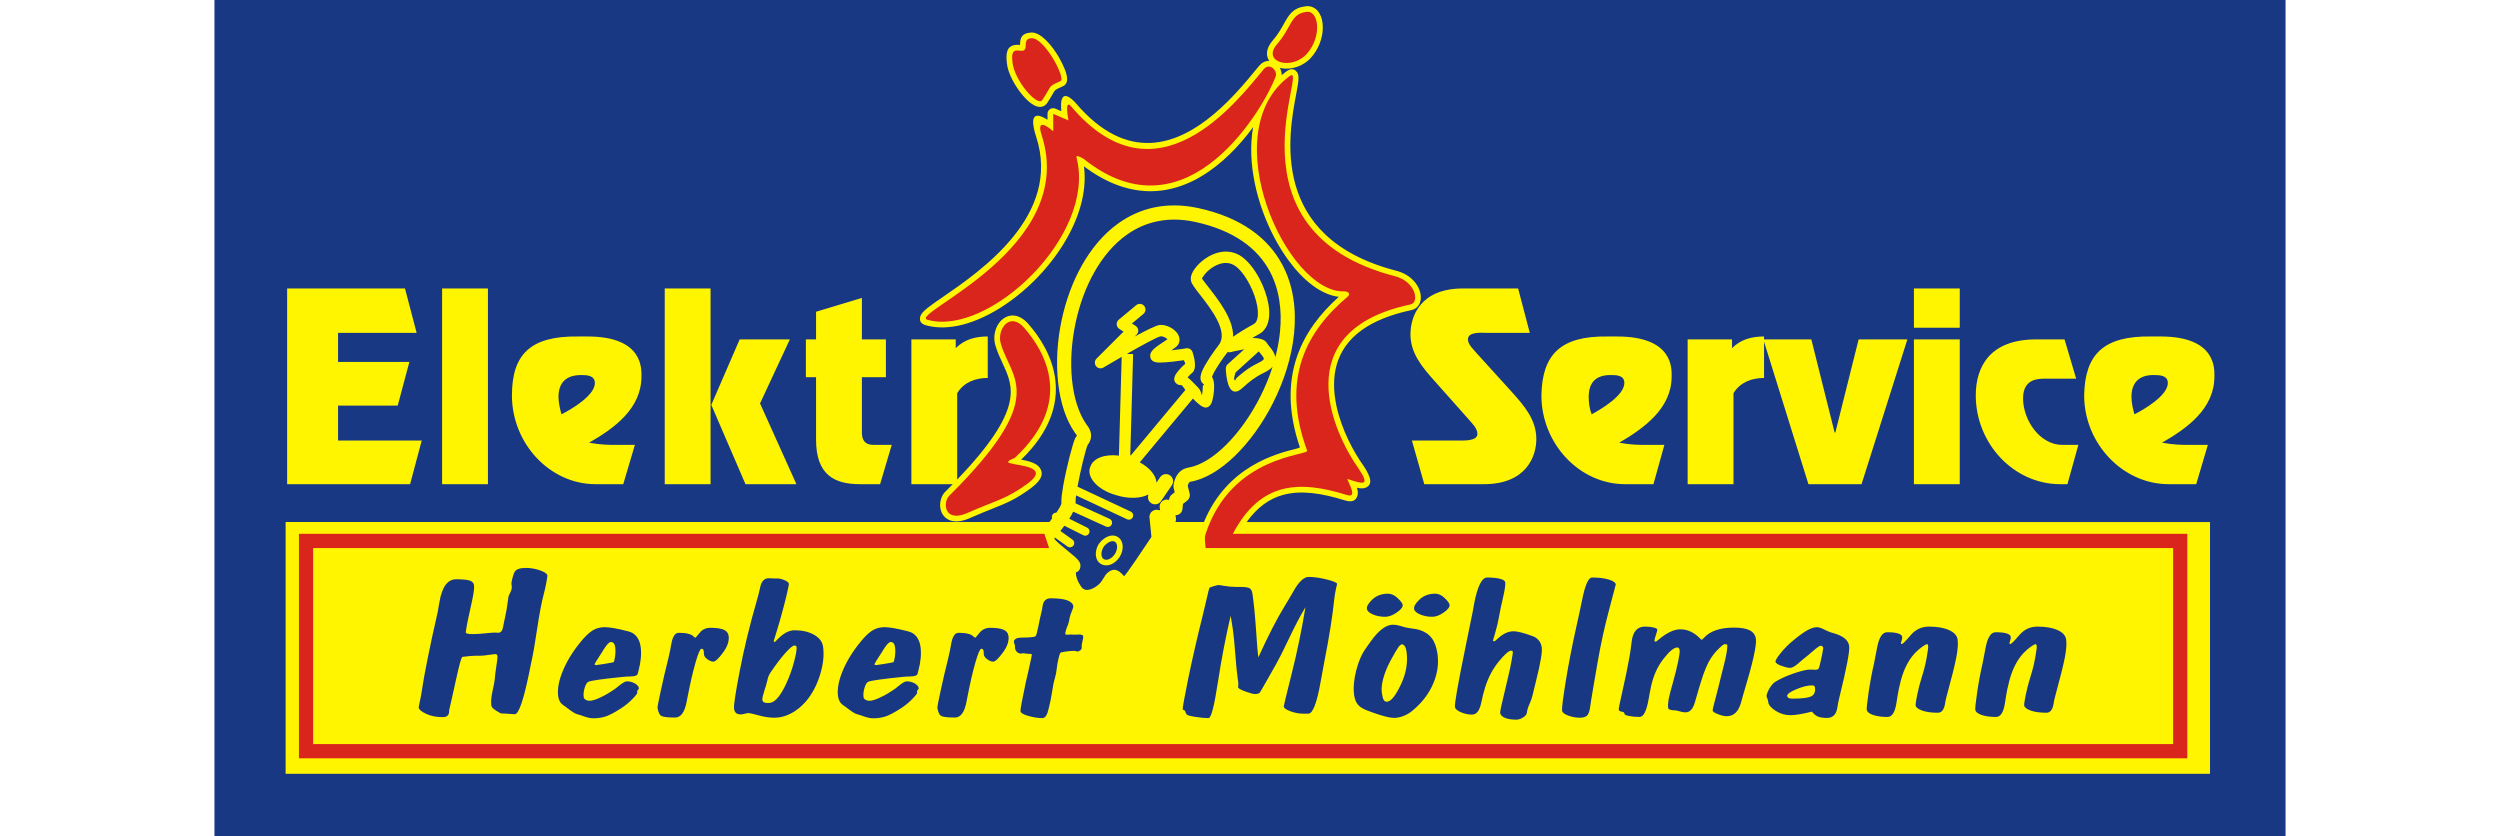 <?xml version="1.0" encoding="UTF-8"?>
<!DOCTYPE svg PUBLIC "-//W3C//DTD SVG 1.1//EN" "http://www.w3.org/Graphics/SVG/1.1/DTD/svg11.dtd">
<!-- Creator: CorelDRAW -->
<svg xmlns="http://www.w3.org/2000/svg" xml:space="preserve" width="290px" height="97px" style="shape-rendering:geometricPrecision; text-rendering:geometricPrecision; image-rendering:optimizeQuality; fill-rule:evenodd; clip-rule:evenodd"
viewBox="0 0 291.069 117.52"
 xmlns:xlink="http://www.w3.org/1999/xlink">
 <defs>
  <style type="text/css">
   <![CDATA[
    .fil0 {fill:#183884}
    .fil2 {fill:#DA251D}
    .fil1 {fill:#FFF500}
   ]]>
  </style>
 </defs>
 <g id="Ebene_x0020_1">
  <polygon class="fil0" points="0,0 291.069,0 291.069,117.52 0,117.52 "/>
  <path class="fil1" d="M10.007 73.363l107.341 0 0.021 -0.028 0.36 -0.481c-0.055,-0.15 -0.052,-0.32 0.025,-0.474 0.108,-0.217 0.332,-0.339 0.559,-0.331 0.42,-0.603 0.736,-1.133 0.718,-1.373l-0.001 -0.043 -0.001 -0.011 -0.001 -0.046c-0.009,-0.271 0.012,-0.618 0.06,-1.017 0.048,-0.398 0.119,-0.858 0.206,-1.348 0.449,-2.519 1.376,-6.112 1.706,-6.69 0.038,-0.068 0.085,-0.128 0.135,-0.184 0.051,-0.062 0.073,-0.096 0.072,-0.104l0 -0.013c-0.012,-0.058 -0.086,-0.164 -0.207,-0.309l-0.046 -0.06 -0.001 0.001c-2.555,-3.595 -3.171,-9.901 -1.875,-15.935 0.573,-2.668 1.52,-5.3 2.839,-7.636 1.335,-2.366 3.051,-4.425 5.144,-5.913 2.99,-2.125 6.719,-3.087 11.169,-2.132l0.004 0.001 0 -0.001c6.11,1.322 9.836,4.239 11.817,7.914 1.57,2.912 2.021,6.278 1.682,9.69 -0.333,3.353 -1.431,6.755 -2.971,9.804 -2.926,5.789 -7.515,10.369 -11.596,11.056l-0.013 0.002c-0.228,0.063 -0.325,0.393 -0.363,0.593l0.26 1.041c0.1,0.401 -0.056,0.806 -0.367,1.041l-0.57 0.443 -0.063 0.689c-0.046,0.518 -0.482,0.908 -0.992,0.907l0.064 0.365c0.035,0.204 0.006,0.405 -0.073,0.581l4.015 0c3.278,-7.901 10.242,-9.626 13.1,-10.334l0.39 -0.144c-1.696,-4.973 -1.635,-9.134 -0.449,-12.666 1.134,-3.378 3.289,-6.153 5.911,-8.503 -2.445,-0.283 -4.961,-2.252 -7.069,-5.127 -1.429,-1.948 -2.686,-4.326 -3.61,-6.87 -0.923,-2.545 -1.516,-5.265 -1.616,-7.9 -0.051,-1.35 0.027,-2.678 0.254,-3.949 -0.253,0.343 -0.516,0.686 -0.79,1.03 -2.004,2.509 -4.571,4.977 -7.598,6.485 -3.087,1.537 -6.638,2.08 -10.54,0.68 -1.569,-0.563 -3.186,-1.439 -4.844,-2.689 0.24,1.854 0.04,3.764 -0.5,5.653 -1.081,3.782 -3.533,7.493 -6.54,10.468 -3.011,2.978 -6.602,5.238 -9.955,6.115 -1.852,0.484 -3.641,0.552 -5.237,0.096l-0.068 -0.022c-0.661,-0.217 -0.871,-0.635 -0.69,-1.248 0.198,-0.669 1.376,-1.476 3.08,-2.645 5.417,-3.715 16.803,-11.525 13.19,-22.578l-0.012 -0.042c-1.151,-3.61 0.357,-3.153 1.608,-2.342l0 -0.828c0,-0.442 0.359,-0.8 0.8,-0.8 0.13,0 0.255,0.033 0.363,0.088l0.78 0.334c-0.137,-1.443 -0.01,-3.198 1.877,-1.312 0.032,0.032 0.062,0.068 0.088,0.104 7.354,8.693 14.42,5.878 19.468,1.63 2.546,-2.143 4.618,-4.667 5.977,-6.322l0.383 -0.465 0.026 -0.029c0.359,-0.431 0.776,-0.632 1.194,-0.666 0.068,-0.006 0.136,-0.007 0.203,-0.004 -0.07,-0.106 -0.13,-0.218 -0.178,-0.337 -0.28,-0.693 -0.155,-1.54 0.598,-2.443l0.012 -0.016c0.767,-0.876 1.225,-1.694 1.606,-2.373 0.751,-1.34 1.26,-2.249 2.973,-2.493l0 0.001c0.438,-0.085 0.84,-0.025 1.195,0.153 0.504,0.253 0.875,0.726 1.093,1.334 0.185,0.518 0.264,1.151 0.221,1.829 -0.079,1.236 -0.574,2.663 -1.592,3.826 -1.171,1.339 -2.862,1.767 -4.133,1.56 -0.103,-0.017 -0.204,-0.038 -0.303,-0.063 0.176,0.308 0.273,0.665 0.259,1.018 0.208,-0.177 0.425,-0.348 0.65,-0.514l0.01 -0.006 -0.001 -0c0.646,-0.461 1.13,-0.406 1.506,0.12 0.047,0.066 0.084,0.138 0.109,0.211 0.204,0.549 0.027,1.482 -0.224,2.803 -1.089,5.736 -3.839,20.217 13.996,24.863l0.011 0.003c1.45,0.356 2.433,1.181 2.975,2.052 0.278,0.446 0.445,0.916 0.504,1.351 0.067,0.496 -0.006,0.964 -0.21,1.337 -0.219,0.4 -0.572,0.684 -1.052,0.795l-0.05 0.011c-3.022,0.64 -5.283,1.605 -6.934,2.785 -1.947,1.39 -3.046,3.088 -3.558,4.898 -0.52,1.841 -0.446,3.819 -0.044,5.728 0.718,3.413 2.475,6.593 3.798,8.446l0.014 0.02 0.002 -0.001c1.2,1.799 1.21,2.682 0.308,3.08 -0.315,0.138 -0.725,0.12 -1.23,0.009 0.116,0.382 0.174,0.769 0.077,1.098l-0.017 0.055c-0.206,0.623 -0.701,0.933 -1.665,0.65l-0.013 -0.004 0 0c-3.289,-1.031 -6.266,-1.503 -8.839,-0.773 -1.862,0.528 -3.549,1.708 -5.04,3.794l135.385 0 0 35.378 -270.451 0 0 -35.378zm173.211 -32.822l-7.771 0c-6.032,0 -7.362,3.988 -7.362,6.442 0,2.659 1.636,4.601 3.374,6.544l4.908 5.521c0.409,0.511 1.125,1.125 1.125,1.943 0,1.022 -1.943,0.92 -2.659,0.92l-6.544 0 1.738 6.135 8.385 0c5.93,0 7.362,-3.885 7.362,-6.339 0,-2.761 -1.738,-4.704 -3.374,-6.544l-5.01 -5.521c-0.511,-0.614 -1.227,-1.227 -1.227,-1.943 0,-1.125 1.943,-0.92 2.658,-0.92l6.033 0 -1.636 -6.237zm20.552 21.984l-2.557 0c-1.022,0 -2.147,0 -3.783,-0.307 3.477,-2.045 7.362,-4.806 7.362,-9.305 0,-1.022 0.306,-5.623 -7.669,-5.623l-1.329 0c-6.646,-0.102 -9.202,2.556 -9.305,8.282 0,6.748 5.317,12.474 11.759,12.474l3.988 0 1.534 -5.521zm-5.624 -8.692c0,1.738 -3.272,3.681 -4.601,4.397 -0.307,-0.818 -0.409,-1.636 -0.409,-2.454 0,-2.045 1.023,-3.067 3.068,-3.067 0.818,0 1.943,0 1.943,1.125zm8.896 -6.135l0 20.348 6.442 0 0 -12.781c0.92,-1.534 2.556,-2.147 4.295,-2.147l0 -5.091 6.237 20.019 7.464 0 6.442 -20.348 -6.851 0 -3.272 13.088 -0.103 0 -3.272 -13.088 -6.646 0 0 -0.409c-1.738,0 -3.272,0.409 -4.499,1.636l0 -1.227 -6.237 0zm38.241 0l-6.442 0 0 20.348 6.442 0 0 -20.348zm0 -7.157l-6.442 0 0 5.521 6.442 0 0 -5.521zm14.724 7.157l-3.988 0c-6.544,0 -8.486,3.885 -8.486,7.873 0,6.748 5.317,12.474 11.861,12.474l1.023 0 1.534 -5.521 -2.25 0c-3.17,0 -5.521,-3.477 -5.521,-6.544 0,-2.761 2.147,-2.761 3.067,-2.761l4.397 0 -1.636 -5.521zm20.143 14.826l-2.557 0c-1.125,0 -2.147,0 -3.885,-0.307 3.579,-2.045 7.362,-4.806 7.362,-9.305 0,-1.022 0.306,-5.623 -7.567,-5.623l-1.329 0c-6.748,-0.102 -9.305,2.556 -9.407,8.282 0,6.748 5.419,12.474 11.861,12.474l3.885 0 1.636 -5.521zm-5.624 -8.692c0,1.738 -3.272,3.681 -4.704,4.397 -0.204,-0.818 -0.409,-1.636 -0.409,-2.454 0,-2.045 1.125,-3.067 3.068,-3.067 0.818,0 2.045,0 2.045,1.125zm-151.432 11.759c0.409,-1.228 2.063,-1.799 4.017,-1.56l0.388 -13.877c-1.235,0.713 -2.254,1.316 -2.508,1.467 -0.312,0.224 -0.751,0.194 -1.031,-0.086 -0.312,-0.312 -0.312,-0.819 0,-1.131l3.799 -3.799 -0.597 -0.383 0.001 -0.001c-0.067,-0.043 -0.129,-0.098 -0.182,-0.162 -0.281,-0.338 -0.235,-0.841 0.104,-1.122l2.454 -2.045c0.338,-0.281 0.841,-0.235 1.122,0.103 0.281,0.338 0.235,0.841 -0.103,1.122l-1.618 1.348 0.518 0.332c0.371,0.238 0.479,0.732 0.24,1.103 -0.031,0.05 -0.067,0.094 -0.106,0.134l0 0 -0.007 0.007 -0.261 0.261c1.579,-0.857 3.025,-1.58 3.51,-1.628 0.656,-0.065 1.43,0.223 1.966,0.639 0.252,0.195 0.465,0.424 0.608,0.666 0.192,0.324 0.272,0.678 0.194,1.037 -0.07,0.32 -0.255,0.609 -0.582,0.836 -0.162,0.125 -0.347,0.256 -0.542,0.387 1.08,-0.117 2.083,-0.285 2.088,-0.286 0.405,-0.068 0.791,0.184 0.9,0.571 0.097,0.278 0.752,2.27 -0.086,2.899l-0.038 0.028 0 0.001c-0.1,0.066 -0.35,0.32 -0.573,0.584 0.47,0.383 0.99,0.929 1.493,1.457 0.356,0.374 0.422,0.828 0.514,1.074l0.027 -0.152 0.006 -0.026c0.055,-0.334 0.091,-0.722 0.091,-1.069l0.003 0c0,-0.229 0.25,-0.253 0.145,-0.316 -0.037,-0.022 -0.07,-0.046 -0.102,-0.072l-0.001 0.001c-0.295,-0.245 -0.404,-0.582 -0.366,-0.988 0.02,-0.218 0.09,-0.464 0.195,-0.724 0.434,-1.074 1.631,-2.78 2.394,-3.773 1.379,-1.859 -1.183,-5.137 -2.698,-7.075 -0.648,-0.83 -1.14,-1.459 -1.229,-1.905l-0.007 -0.042c-0.073,-0.37 0.029,-0.808 0.274,-1.25 0.256,-0.461 0.696,-0.989 1.252,-1.456 0.549,-0.461 1.223,-0.875 1.96,-1.121 1.041,-0.347 2.199,-0.365 3.316,0.255l0.043 0.026c1.046,0.618 2.062,1.892 2.82,3.35 0.583,1.122 1.03,2.374 1.228,3.528 0.214,1.241 0.141,2.399 -0.342,3.237 -0.24,0.418 -0.573,0.752 -1.008,0.978l-0.032 0.017c-0.316,0.172 -0.612,0.341 -0.888,0.503 0.929,0.01 1.763,0.189 2.067,0.735l0.018 0.033 0 -0c0.051,0.101 0.182,0.262 0.319,0.43l0.002 -0.001c0.222,0.272 0.459,0.563 0.633,0.925 0.093,0.195 0.164,0.392 0.202,0.589 0.31,-1.182 0.533,-2.377 0.651,-3.562 0.301,-3.037 -0.087,-6.011 -1.456,-8.549 -1.715,-3.182 -5.012,-5.723 -10.48,-6.906l0 -0.001c-3.844,-0.824 -7.045,-0.007 -9.595,1.805 -1.847,1.312 -3.371,3.147 -4.566,5.264 -1.212,2.146 -2.087,4.586 -2.621,7.073 -1.186,5.525 -0.688,11.21 1.541,14.356 0.345,0.426 0.562,0.852 0.616,1.319l0.005 0.048c0.047,0.519 -0.101,1.008 -0.482,1.501 -0.271,0.582 -1.006,3.573 -1.419,5.845l7.476 3.501c0.299,0.14 0.428,0.496 0.288,0.795 -0.139,0.299 -0.496,0.428 -0.795,0.288l-7.168 -3.357 -0.02 0.166c-0.037,0.316 -0.056,0.563 -0.051,0.71l0.002 0.025c0.006,0.073 0.005,0.146 0,0.222l4.771 2.169c0.302,0.136 0.436,0.491 0.3,0.793 -0.136,0.302 -0.491,0.436 -0.793,0.3l-4.615 -2.098c-0.151,0.322 -0.344,0.654 -0.558,0.986l2.517 1.258c0.295,0.147 0.415,0.507 0.267,0.802 -0.147,0.295 -0.507,0.415 -0.802,0.267l-2.672 -1.336c-0.16,0.218 -0.321,0.433 -0.477,0.639l-0.077 0.101 1.693 1.209c0.269,0.191 0.332,0.565 0.141,0.834 -0.192,0.269 -0.565,0.332 -0.835,0.141l-1.786 -1.276c-0.028,0.038 -0.044,0.067 -0.042,0.086l-0.002 0c0.002,0.029 0.004,0.059 0.004,0.089 0,0.199 1.297,1.254 2.219,2.003 0.802,0.652 1.426,1.159 1.426,1.744 0,0.524 -0.202,0.859 -0.631,0.983 -0.003,0.034 -0.006,0.071 -0.006,0.112 0,0.454 0.189,1.098 0.707,1.855 0.092,0.134 0.189,0.239 0.289,0.316 0.226,0.176 0.5,0.213 0.774,0.169 0.367,-0.058 0.749,-0.246 1.076,-0.47 0.282,-0.193 0.509,-0.404 0.644,-0.578 0.15,-0.193 0.265,-0.385 0.367,-0.554 0.198,-0.33 0.366,-0.61 0.632,-0.828 0.706,-0.578 1.375,-0.571 2.272,0.507 0.162,0.044 3.066,-4.324 3.853,-5.513l-0.266 -2.663c-0.016,-0.105 -0.017,-0.214 0.002,-0.324 0.095,-0.543 0.613,-0.907 1.156,-0.813l0.334 0.059 -0.059 -0.334 0.002 -0c-0.018,-0.108 -0.021,-0.222 -0.002,-0.336 0.09,-0.543 0.606,-0.911 1.149,-0.82l0.167 0.028c0.01,-0.285 0.141,-0.564 0.384,-0.752l0.407 -0.316 -0.149 -0.595 0.002 -0c-0.027,-0.108 -0.037,-0.223 -0.025,-0.34 0,-0.006 0.146,-2.114 1.966,-2.503 0.03,-0.008 0.059,-0.015 0.089,-0.02 3.462,-0.583 7.483,-4.722 10.143,-9.985 0.679,-1.343 1.265,-2.757 1.727,-4.2 -0.262,0.294 -0.662,0.582 -1.239,0.858l-0.006 0.003 -0.008 0.004 -0.015 0.007c-1.334,0.642 -2.186,1.409 -2.727,1.896 -0.491,0.44 -0.809,0.728 -1.269,0.728 -1.248,0 -1.308,-3.199 -1.309,-3.208 -0.015,-0.251 0.09,-0.481 0.262,-0.637l2.327 -2.109c-0.945,0.171 -1.907,0.406 -1.912,0.407 -0.14,0.034 -0.288,0.029 -0.425,-0.015 -0.707,0.925 -1.771,2.437 -2.134,3.336 -0.024,0.058 -0.042,0.111 -0.057,0.155 0.211,0.337 0.298,0.822 0.299,1.349l0.003 0c0,0.422 -0.046,0.906 -0.117,1.33l-0.006 0.034c-0.071,0.416 -0.174,0.795 -0.294,1.039l-0.009 0.019 -0.003 0.007 -0.039 0.07c-0.184,0.303 -0.441,0.472 -0.78,0.472l0 -0.016c-0.492,-0.042 -1.096,-0.593 -1.74,-1.256l-7.464 8.957c1.402,0.771 2.298,1.856 2.342,2.854l0.516 -0.758c0.311,-0.455 0.932,-0.573 1.387,-0.262 0.455,0.311 0.572,0.932 0.261,1.387l-1.534 2.25c-0.311,0.455 -0.932,0.573 -1.387,0.262 -0.401,-0.274 -0.54,-0.789 -0.355,-1.219 -1.094,0.582 -2.823,0.658 -4.604,0.088 -2.557,-0.716 -4.192,-2.556 -3.579,-3.988zm5.126 -15.851l0.886 0.024 -0.397 14.194 0.071 0.049 7.671 -9.205c-0.278,-0.378 -0.464,-0.668 -0.567,-0.687 -0.036,0.005 -0.073,0.007 -0.11,0.007 -0.207,0 -0.387,-0.062 -0.54,-0.178l0.001 -0.001c-0.362,-0.27 -0.428,-0.628 -0.276,-1.039l0.019 -0.055c0.055,-0.135 0.143,-0.284 0.25,-0.433 0.319,-0.449 0.934,-1.076 1.197,-1.269 0.026,-0.044 -0.068,-0.279 -0.181,-0.525 -0.836,0.124 -2.392,0.33 -3.435,0.33 -0.927,0 -1.302,-0.369 -1.304,-0.981l-0.003 0c0,-0.678 0.897,-1.272 1.749,-1.835 0.25,-0.165 0.496,-0.327 0.683,-0.462 -0.032,-0.031 -0.069,-0.064 -0.11,-0.095 -0.255,-0.197 -0.588,-0.338 -0.835,-0.314 -0.436,0.044 -2.737,1.313 -4.768,2.476zm11.504 -9.347c1.383,1.769 3.504,4.483 3.437,6.932 0.659,-0.461 1.623,-1.086 2.861,-1.758l0.017 -0.011c0.156,-0.081 0.277,-0.202 0.364,-0.353 0.281,-0.487 0.304,-1.275 0.149,-2.175 -0.171,-0.987 -0.56,-2.073 -1.073,-3.059 -0.635,-1.222 -1.437,-2.26 -2.21,-2.716l-0.009 -0.005c-0.67,-0.372 -1.387,-0.354 -2.041,-0.137 -0.531,0.177 -1.026,0.483 -1.435,0.827 -0.402,0.338 -0.712,0.704 -0.883,1.013 -0.052,0.094 -0.112,0.078 -0.12,0.097 0.012,0.035 0.021,0.07 0.028,0.108 0.017,0.085 0.405,0.582 0.916,1.236zm7.3 9.308c-0.088,-0.108 -0.173,-0.212 -0.253,-0.319l-0.033 0.031 -3.232 2.929c-0.165,0.49 -0.321,1.099 -0.063,1.099 0.15,0 -0.012,-0.125 0.2,-0.315 0.606,-0.545 1.56,-1.403 3.124,-2.153l0.001 -0 0 0 0.012 -0.007c0.652,-0.312 0.75,-0.511 0.678,-0.661 -0.081,-0.17 -0.263,-0.392 -0.433,-0.6l0.002 -0.001 -0.002 -0.002zm-32.256 -45.132c1.313,-0.073 2.873,1.701 3.897,3.462 0.351,0.605 0.65,1.216 0.854,1.743 0.235,0.606 0.353,1.143 0.308,1.508 -0.051,0.421 -0.26,0.719 -0.643,0.863l0 -0c-1.035,0.461 -1.044,0.473 -1.339,0.993 -0.18,0.316 -0.431,0.758 -0.833,1.362l-0.013 0.013c-0.157,0.224 -0.36,0.373 -0.601,0.451 -0.474,0.154 -1.016,-0.006 -1.563,-0.39 -0.397,-0.28 -0.833,-0.699 -1.255,-1.197 -1.069,-1.262 -2.103,-3.116 -2.224,-4.571l0.002 0c-0.239,-1.897 0.381,-2.389 1.205,-2.497l0.004 0c0.241,-0.031 0.448,-0.01 0.648,0.011l-0.001 -0.006 0 -0.003c0.028,-0.791 0.057,-1.628 1.538,-1.742l0.016 0zm-86.068 94.868c-0.004,-0.027 0.015,-0.131 0.055,-0.316 0.197,-0.866 0.374,-1.823 0.523,-2.883 0.034,-0.325 0.253,-1.502 0.65,-3.537 0.404,-2.03 0.883,-4.241 1.435,-6.641 0.071,-0.343 0.154,-0.835 0.262,-1.48 0.359,-2.116 1.141,-3.171 2.338,-3.171 0.892,0 1.525,0.059 1.895,0.18 0.369,0.117 0.573,0.334 0.618,0.654 0.056,0.393 -0.045,1.182 -0.31,2.364 -0.033,0.185 -0.067,0.325 -0.093,0.424 -0.38,1.637 -0.631,2.919 -0.76,3.844 0.013,0.09 0.094,0.149 0.246,0.185 0.158,0.036 0.414,0.054 0.78,0.054 0.466,0 1.039,-0.036 1.721,-0.108 0.675,-0.068 1.123,-0.104 1.329,-0.104 0.066,0 0.154,0.005 0.261,0.014 0.114,0.009 0.182,0.013 0.208,0.013 0.392,0 0.63,-0.293 0.715,-0.87 0.083,-0.451 0.159,-0.848 0.244,-1.191 0.171,-0.722 0.312,-1.552 0.426,-2.486 0.033,-0.239 0.056,-0.402 0.064,-0.487 0.023,-0.117 0.119,-0.334 0.28,-0.654 0.16,-0.325 0.227,-0.604 0.194,-0.839l-0.046 -0.32c-0.017,-0.122 0.025,-0.388 0.133,-0.798 0.102,-0.406 0.2,-0.699 0.295,-0.875 0.111,-0.203 0.303,-0.352 0.568,-0.451 0.266,-0.095 0.605,-0.144 1.017,-0.144 0.679,0 1.347,0.113 1.998,0.343 0.658,0.23 1.005,0.469 1.039,0.713 0.011,0.081 -0.036,0.402 -0.136,0.965 -0.1,0.564 -0.237,1.151 -0.396,1.76 -0.271,1.002 -0.569,2.562 -0.888,4.678 -0.313,2.111 -0.588,3.691 -0.82,4.728 -0.082,0.406 -0.195,0.97 -0.346,1.692 -0.787,3.79 -1.45,5.684 -1.996,5.684 -0.12,0 -0.375,-0.018 -0.773,-0.054 -0.391,-0.031 -0.739,-0.05 -1.038,-0.05 -0.14,0 -0.418,-0.135 -0.83,-0.411 -0.404,-0.27 -0.622,-0.496 -0.647,-0.672 -0.074,-0.523 -0.024,-1.2 0.158,-2.035 0.18,-0.839 0.286,-1.358 0.305,-1.561 0.04,-0.564 0.117,-1.236 0.246,-2.017 0.122,-0.78 0.17,-1.245 0.149,-1.394 -0.025,-0.081 -0.06,-0.14 -0.099,-0.185 -0.046,-0.045 -0.096,-0.068 -0.149,-0.068 -0.166,0 -0.507,0.036 -1.009,0.113 -0.501,0.077 -0.882,0.113 -1.142,0.113l-0.685 0c-0.373,0 -0.951,0.05 -1.729,0.145 -0.079,0.009 -0.118,0.013 -0.118,0.013 -0.143,0.072 -0.42,1.029 -0.818,2.869l-0.062 0.262c-0.214,0.979 -0.43,1.945 -0.641,2.896 -0.218,0.952 -0.329,1.439 -0.338,1.466 0.005,0.036 0.006,0.086 0,0.144 -0.001,0.555 -0.301,0.835 -0.899,0.835 -0.905,0 -1.692,-0.153 -2.342,-0.465 -0.655,-0.306 -1.003,-0.6 -1.043,-0.884zm27.01 -9.208c-0.12,0 -0.255,0.081 -0.418,0.244 -0.156,0.162 -0.358,0.433 -0.603,0.812l-0.156 0.266c-0.749,1.142 -1.122,1.751 -1.112,1.822 0.003,0.023 0.033,0.05 0.083,0.072 0.043,0.023 0.091,0.031 0.131,0.031 0.06,0 0.451,-0.059 1.153,-0.171 0.703,-0.113 1.13,-0.194 1.283,-0.239 0.077,-0.018 0.148,-0.271 0.225,-0.763 0.07,-0.496 0.078,-0.952 0.018,-1.376 -0.033,-0.23 -0.097,-0.402 -0.2,-0.519 -0.104,-0.122 -0.239,-0.18 -0.405,-0.18zm-7.401 7.638c-0.148,-1.042 0.094,-2.292 0.72,-3.749 0.625,-1.457 1.557,-2.91 2.81,-4.354 0.552,-0.613 1.05,-1.042 1.496,-1.272 0.452,-0.235 0.968,-0.352 1.553,-0.352 0.293,0 0.719,0.05 1.278,0.144 0.553,0.099 1.206,0.244 1.958,0.438 0.501,0.113 0.895,0.356 1.194,0.727 0.299,0.37 0.493,0.848 0.575,1.43 0.141,0.993 0.041,2.12 -0.299,3.384 -0.051,0.203 -0.09,0.352 -0.117,0.447 -0.055,0.221 -0.371,0.338 -0.941,0.356 -0.464,0.009 -0.86,0.031 -1.181,0.068 -1.463,0.149 -2.575,0.28 -3.345,0.388 -0.769,0.112 -1.249,0.203 -1.437,0.284 -0.22,0.09 -0.399,0.379 -0.549,0.871 -0.143,0.492 -0.187,0.934 -0.132,1.322 0.019,0.131 0.108,0.244 0.262,0.343 0.16,0.095 0.346,0.145 0.566,0.145 0.353,0 0.869,-0.158 1.542,-0.478 0.681,-0.316 1.38,-0.736 2.118,-1.254 0.138,-0.104 0.311,-0.248 0.519,-0.42 0.49,-0.388 0.842,-0.582 1.049,-0.582 0.406,0 0.778,0.095 1.125,0.289 0.347,0.194 0.539,0.424 0.576,0.686 0.009,0.063 -0.034,0.135 -0.128,0.221 -0.088,0.081 -0.13,0.162 -0.119,0.244l0.022 0.158c0.015,0.104 -0.221,0.411 -0.709,0.912 -0.488,0.501 -1.025,0.938 -1.611,1.308 -0.878,0.564 -1.578,0.934 -2.098,1.11 -0.527,0.176 -1.1,0.266 -1.739,0.266 -0.392,0 -0.809,-0.081 -1.265,-0.244 -0.449,-0.162 -0.79,-0.271 -1.017,-0.325 -0.268,-0.063 -0.764,-0.37 -1.475,-0.925 -0.105,-0.081 -0.186,-0.14 -0.246,-0.185 -0.045,-0.036 -0.105,-0.081 -0.192,-0.131 -0.431,-0.275 -0.684,-0.695 -0.765,-1.268zm13.953 1.57c-0.011,-0.077 0.135,-0.83 0.44,-2.251 0.303,-1.426 0.676,-3.023 1.118,-4.791 0.131,-0.532 0.261,-1.164 0.389,-1.904 0.178,-1.042 0.53,-1.561 1.05,-1.561 1.091,0 1.81,0.194 2.145,0.582 0.077,0.077 0.136,0.117 0.176,0.117 0.04,0 0.24,-0.23 0.613,-0.699 0.367,-0.464 0.872,-0.699 1.511,-0.699 0.845,0 1.463,0.09 1.867,0.266 0.404,0.176 0.631,0.465 0.689,0.871 0.101,0.713 -0.161,1.493 -0.786,2.342 -0.631,0.853 -1.083,1.277 -1.369,1.277 -0.233,0 -0.501,-0.104 -0.803,-0.316 -0.303,-0.212 -0.475,-0.442 -0.51,-0.686 0,0 -0.001,-0.054 -0.002,-0.153 -0.001,-0.104 -0.009,-0.203 -0.024,-0.311 -0.017,-0.122 -0.05,-0.212 -0.097,-0.262 -0.048,-0.054 -0.125,-0.081 -0.224,-0.081 -0.186,0 -0.456,0.631 -0.823,1.89 -0.367,1.259 -0.743,2.883 -1.127,4.863 -0.032,0.149 -0.069,0.361 -0.123,0.636 -0.277,1.516 -0.822,2.274 -1.627,2.274 -0.978,0 -1.606,-0.068 -1.898,-0.203 -0.292,-0.14 -0.488,-0.537 -0.582,-1.2zm19.248 -8.721c-0.22,0 -0.649,0.352 -1.275,1.051 -0.626,0.699 -1.327,1.624 -2.103,2.77 -0.215,0.316 -0.356,0.681 -0.43,1.096 -0.026,0.104 -0.047,0.185 -0.066,0.239 -0.07,0.307 -0.186,0.708 -0.356,1.2 -0.216,0.681 -0.309,1.105 -0.284,1.281 0.024,0.167 0.1,0.284 0.236,0.352 0.129,0.068 0.34,0.099 0.626,0.099 0.406,0 0.803,-0.203 1.191,-0.614 0.387,-0.41 0.796,-1.051 1.217,-1.926 0.521,-1.11 0.919,-2.197 1.193,-3.271 0.281,-1.069 0.395,-1.769 0.349,-2.093 -0.006,-0.045 -0.039,-0.086 -0.105,-0.127 -0.066,-0.04 -0.128,-0.059 -0.195,-0.059zm-6.511 9.501c-0.1,0 -0.262,0.032 -0.479,0.095 -0.225,0.059 -0.4,0.09 -0.546,0.09 -0.286,0 -0.508,-0.063 -0.659,-0.189 -0.158,-0.131 -0.253,-0.334 -0.294,-0.618 -0.063,-0.447 0.209,-2.233 0.811,-5.36 0.602,-3.122 1.401,-6.406 2.397,-9.853 0.158,-0.528 0.311,-1.137 0.461,-1.822 0.177,-0.862 0.575,-1.295 1.2,-1.295 0.066,0 0.173,0.004 0.328,0.013 0.148,0.009 0.255,0.014 0.321,0.014l0.526 0c0.34,0 0.69,0.081 1.067,0.253 0.376,0.167 0.574,0.338 0.599,0.514 0.008,0.059 -0.064,0.438 -0.22,1.128 -0.154,0.695 -0.353,1.498 -0.603,2.413 -0.284,1.092 -0.579,2.111 -0.871,3.059 -0.298,0.947 -0.443,1.426 -0.442,1.435 0.005,0.036 0.023,0.068 0.053,0.095 0.03,0.027 0.059,0.04 0.086,0.04 0.026,0 0.108,-0.081 0.259,-0.239 0.878,-0.943 1.722,-1.417 2.527,-1.417 1.078,0 1.993,0.212 2.745,0.636 0.745,0.42 1.169,0.975 1.267,1.665 0.169,1.195 0.026,2.531 -0.437,4.006 -0.464,1.471 -1.132,2.716 -2.012,3.74 -0.631,0.713 -1.324,1.268 -2.087,1.66 -0.762,0.393 -1.52,0.587 -2.279,0.587 -0.712,0 -1.452,-0.108 -2.215,-0.325 -0.769,-0.217 -1.27,-0.325 -1.503,-0.325zm20.04 -9.988c-0.12,0 -0.255,0.081 -0.418,0.244 -0.156,0.162 -0.358,0.433 -0.603,0.812l-0.156 0.266c-0.75,1.142 -1.122,1.751 -1.112,1.822 0.003,0.023 0.033,0.05 0.083,0.072 0.043,0.023 0.091,0.031 0.131,0.031 0.06,0 0.451,-0.059 1.153,-0.171 0.703,-0.113 1.13,-0.194 1.283,-0.239 0.077,-0.018 0.148,-0.271 0.225,-0.763 0.07,-0.496 0.078,-0.952 0.018,-1.376 -0.033,-0.23 -0.097,-0.402 -0.2,-0.519 -0.104,-0.122 -0.239,-0.18 -0.405,-0.18zm-7.401 7.638c-0.148,-1.042 0.094,-2.292 0.72,-3.749 0.625,-1.457 1.557,-2.91 2.81,-4.354 0.552,-0.613 1.05,-1.042 1.496,-1.272 0.452,-0.235 0.968,-0.352 1.553,-0.352 0.293,0 0.719,0.05 1.278,0.144 0.553,0.099 1.206,0.244 1.958,0.438 0.501,0.113 0.895,0.356 1.194,0.727 0.299,0.37 0.493,0.848 0.575,1.43 0.141,0.993 0.041,2.12 -0.299,3.384 -0.051,0.203 -0.09,0.352 -0.117,0.447 -0.055,0.221 -0.371,0.338 -0.941,0.356 -0.464,0.009 -0.86,0.031 -1.181,0.068 -1.463,0.149 -2.575,0.28 -3.345,0.388 -0.769,0.112 -1.249,0.203 -1.437,0.284 -0.22,0.09 -0.399,0.379 -0.549,0.871 -0.143,0.492 -0.187,0.934 -0.132,1.322 0.019,0.131 0.108,0.244 0.262,0.343 0.16,0.095 0.346,0.145 0.566,0.145 0.353,0 0.869,-0.158 1.542,-0.478 0.681,-0.316 1.38,-0.736 2.118,-1.254 0.138,-0.104 0.311,-0.248 0.519,-0.42 0.491,-0.388 0.842,-0.582 1.049,-0.582 0.406,0 0.778,0.095 1.125,0.289 0.347,0.194 0.539,0.424 0.576,0.686 0.009,0.063 -0.034,0.135 -0.128,0.221 -0.088,0.081 -0.13,0.162 -0.119,0.244l0.022 0.158c0.015,0.104 -0.221,0.411 -0.709,0.912 -0.488,0.501 -1.024,0.938 -1.611,1.308 -0.878,0.564 -1.578,0.934 -2.098,1.11 -0.527,0.176 -1.1,0.266 -1.739,0.266 -0.392,0 -0.809,-0.081 -1.265,-0.244 -0.449,-0.162 -0.79,-0.271 -1.017,-0.325 -0.268,-0.063 -0.764,-0.37 -1.475,-0.925 -0.105,-0.081 -0.186,-0.14 -0.246,-0.185 -0.045,-0.036 -0.105,-0.081 -0.191,-0.131 -0.431,-0.275 -0.684,-0.695 -0.765,-1.268zm13.953 1.57c-0.011,-0.077 0.135,-0.83 0.44,-2.251 0.303,-1.426 0.676,-3.023 1.118,-4.791 0.131,-0.532 0.261,-1.164 0.389,-1.904 0.178,-1.042 0.53,-1.561 1.05,-1.561 1.091,0 1.81,0.194 2.145,0.582 0.077,0.077 0.136,0.117 0.176,0.117 0.04,0 0.24,-0.23 0.613,-0.699 0.367,-0.464 0.872,-0.699 1.511,-0.699 0.845,0 1.463,0.09 1.867,0.266 0.404,0.176 0.631,0.465 0.689,0.871 0.101,0.713 -0.161,1.493 -0.786,2.342 -0.631,0.853 -1.083,1.277 -1.369,1.277 -0.233,0 -0.501,-0.104 -0.803,-0.316 -0.303,-0.212 -0.475,-0.442 -0.51,-0.686 0,0 -0.001,-0.054 -0.002,-0.153 -0.001,-0.104 -0.009,-0.203 -0.024,-0.311 -0.017,-0.122 -0.05,-0.212 -0.097,-0.262 -0.048,-0.054 -0.125,-0.081 -0.224,-0.081 -0.186,0 -0.456,0.631 -0.823,1.89 -0.367,1.259 -0.743,2.883 -1.127,4.863 -0.032,0.149 -0.069,0.361 -0.123,0.636 -0.277,1.516 -0.822,2.274 -1.627,2.274 -0.978,0 -1.606,-0.068 -1.898,-0.203 -0.292,-0.14 -0.488,-0.537 -0.582,-1.2zm11.687 0.505c-0.016,-0.113 0.044,-0.532 0.18,-1.263 0.136,-0.726 0.323,-1.619 0.544,-2.689l0.387 -1.678c0.335,-1.488 0.498,-2.265 0.489,-2.328 -0.017,-0.022 -0.061,-0.05 -0.13,-0.072 -0.063,-0.022 -0.138,-0.031 -0.217,-0.031l-0.273 0c-0.099,0 -0.215,-0.013 -0.338,-0.04 -0.117,-0.027 -0.185,-0.041 -0.198,-0.041 -0.027,0 -0.085,0.009 -0.183,0.027 -0.09,0.018 -0.162,0.027 -0.202,0.027 -0.206,0 -0.389,-0.072 -0.543,-0.217 -0.161,-0.149 -0.253,-0.334 -0.286,-0.564 -0.005,-0.036 -0.006,-0.09 -0.004,-0.171 0.002,-0.081 0,-0.14 -0.006,-0.185 -0.008,-0.054 -0.031,-0.126 -0.072,-0.226 -0.04,-0.095 -0.063,-0.167 -0.07,-0.212 -0.03,-0.212 0.053,-0.374 0.242,-0.496 0.19,-0.117 0.474,-0.176 0.853,-0.176 0.519,0 0.955,-0.018 1.316,-0.054 0.361,-0.036 0.567,-0.081 0.627,-0.131 0.105,-0.108 0.231,-0.573 0.393,-1.403 0.162,-0.826 0.316,-1.525 0.456,-2.089 0.052,-0.194 0.103,-0.451 0.142,-0.78 0.112,-0.713 0.494,-1.069 1.159,-1.069 0.998,0 1.763,0.095 2.289,0.284 0.526,0.19 0.819,0.474 0.873,0.853 0.011,0.081 -0.052,0.289 -0.191,0.627 -0.145,0.338 -0.249,0.636 -0.313,0.893 -0.016,0.072 -0.035,0.172 -0.057,0.303 -0.061,0.32 -0.119,0.564 -0.188,0.74 -0.125,0.293 -0.227,0.559 -0.298,0.808 -0.065,0.248 -0.095,0.406 -0.086,0.478 0.006,0.04 0.024,0.077 0.054,0.099 0.029,0.018 0.071,0.032 0.117,0.032 0.12,0 0.259,-0.005 0.431,-0.014 0.165,-0.009 0.277,-0.013 0.331,-0.013 0.013,0 0.054,0.004 0.128,0.013 0.068,0.009 0.148,0.014 0.222,0.014 0.026,0 0.126,-0.005 0.291,-0.014 0.172,-0.009 0.311,-0.013 0.43,-0.013 0.127,0 0.243,0.022 0.349,0.068 0.106,0.04 0.16,0.095 0.169,0.158 0.02,0.14 -0.019,0.384 -0.109,0.735 -0.097,0.347 -0.128,0.645 -0.106,0.894 0.007,0.14 -0.062,0.262 -0.2,0.37 -0.145,0.104 -0.277,0.162 -0.408,0.171 -0.013,0 -0.068,-0.013 -0.173,-0.045 -0.104,-0.032 -0.193,-0.05 -0.266,-0.05 -0.366,0 -0.761,0.032 -1.191,0.095 -0.424,0.063 -0.681,0.122 -0.759,0.185 -0.048,0.036 -0.131,0.293 -0.257,0.771 -0.118,0.483 -0.211,1.002 -0.27,1.565 -0.021,0.321 -0.116,0.781 -0.289,1.39 -0.072,0.248 -0.119,0.428 -0.143,0.541 -0.04,0.23 -0.117,0.677 -0.229,1.34 -0.105,0.668 -0.21,1.196 -0.308,1.584 -0.054,0.185 -0.113,0.424 -0.17,0.727 -0.181,0.835 -0.475,1.254 -0.88,1.254 -0.565,0 -1.212,-0.099 -1.932,-0.298 -0.714,-0.198 -1.091,-0.424 -1.128,-0.681zm29.534 -13.39c-0.68,2.901 -1.283,6.018 -1.795,9.357 -0.511,3.343 -0.947,5.012 -1.299,5.012 -0.532,0 -1.145,-0.054 -1.84,-0.167 -0.701,-0.108 -1.102,-0.217 -1.209,-0.32 -0.101,-0.099 -0.18,-0.239 -0.233,-0.424 -0.022,-0.063 -0.035,-0.104 -0.037,-0.122 -0.015,-0.013 -0.073,-0.045 -0.165,-0.086 -0.098,-0.036 -0.151,-0.081 -0.157,-0.122 -0.028,-0.194 0.234,-1.637 0.778,-4.326 0.551,-2.685 1.23,-5.64 2.032,-8.856 0.181,-0.74 0.373,-1.547 0.575,-2.423 0.201,-0.88 0.32,-1.358 0.362,-1.435 0.043,-0.072 0.25,-0.158 0.621,-0.266 0.378,-0.104 0.609,-0.158 0.703,-0.158 0.027,0 0.306,0.045 0.837,0.131 0.532,0.09 1.05,0.136 1.556,0.136l0.526 0c0.692,0 1.152,0.054 1.382,0.171 0.229,0.113 0.375,0.393 0.437,0.83 0.199,1.403 0.365,3.091 0.498,5.062 0.127,1.976 0.235,3.258 0.319,3.849 0.663,-1.471 1.321,-2.842 1.978,-4.119 0.658,-1.272 1.231,-2.301 1.718,-3.086 0.352,-0.564 0.766,-1.263 1.246,-2.102 0.755,-1.34 1.466,-2.008 2.131,-2.008 0.738,0 1.586,0.117 2.532,0.356 0.952,0.239 1.441,0.447 1.466,0.622 0,0 -0.045,0.203 -0.14,0.609 -0.089,0.402 -0.166,0.844 -0.232,1.322 -0.119,1.178 -0.299,2.54 -0.539,4.083 -0.24,1.543 -0.531,3.153 -0.865,4.836 -0.14,0.749 -0.321,1.728 -0.542,2.937 -0.524,2.969 -1.099,4.453 -1.724,4.453l-0.273 0 -0.486 0c-0.546,0 -1.127,-0.108 -1.737,-0.329 -0.61,-0.221 -0.928,-0.447 -0.96,-0.672 -0.01,-0.072 0.367,-1.637 1.137,-4.701 0.771,-3.063 1.404,-6.149 1.915,-9.262 -0.685,1.128 -1.455,2.594 -2.311,4.399 -0.856,1.8 -1.464,3.005 -1.817,3.614 -0.903,1.606 -1.5,2.653 -1.784,3.14 -0.277,0.487 -0.444,0.767 -0.482,0.826 -0.055,0.081 -0.147,0.135 -0.268,0.171 -0.128,0.036 -0.279,0.054 -0.465,0.054 -0.22,0 -0.655,-0.117 -1.314,-0.356 -0.659,-0.239 -1,-0.438 -1.022,-0.596 -0.002,-0.009 0,-0.045 0.005,-0.104 0.034,-0.23 0.035,-0.456 0.004,-0.677l-0.088 -0.623c-0.099,-0.695 -0.207,-1.786 -0.318,-3.275 -0.117,-1.489 -0.227,-2.635 -0.341,-3.438 -0.037,-0.266 -0.086,-0.559 -0.138,-0.884 -0.053,-0.329 -0.108,-0.672 -0.173,-1.033zm24.091 4.002c-0.147,0 -0.32,0.135 -0.521,0.41 -0.201,0.271 -0.56,0.885 -1.077,1.836 -0.478,0.902 -0.83,1.751 -1.043,2.549 -0.213,0.794 -0.277,1.471 -0.199,2.026 0.069,0.487 0.156,0.817 0.26,0.988 0.097,0.171 0.25,0.257 0.442,0.257 0.545,0 1.198,-0.794 1.958,-2.382 0.754,-1.584 1.025,-3.144 0.808,-4.678 -0.044,-0.311 -0.125,-0.555 -0.244,-0.736 -0.112,-0.18 -0.245,-0.27 -0.384,-0.27zm-1.13 10.34c-0.559,0 -1.476,-0.226 -2.75,-0.672 -0.301,-0.108 -0.532,-0.189 -0.701,-0.253 -0.734,-0.248 -1.254,-0.537 -1.56,-0.866 -0.306,-0.33 -0.505,-0.79 -0.588,-1.381 -0.144,-1.015 -0.049,-2.179 0.284,-3.492 0.333,-1.313 0.802,-2.373 1.405,-3.185 0.127,-0.185 0.309,-0.447 0.548,-0.78 1.157,-1.647 2.231,-2.472 3.216,-2.472 0.313,0 0.667,0.059 1.063,0.18 0.389,0.117 0.611,0.181 0.646,0.19 0.22,0.054 0.547,0.108 0.982,0.167 0.433,0.054 0.769,0.122 0.998,0.19 0.75,0.221 1.33,0.604 1.745,1.146 0.416,0.541 0.688,1.286 0.823,2.238 0.197,1.394 -0.01,2.792 -0.616,4.2 -0.606,1.403 -1.549,2.639 -2.828,3.708 -0.391,0.343 -0.825,0.609 -1.31,0.798 -0.479,0.19 -0.931,0.284 -1.357,0.284zm2.82 -15.321c-0.05,-0.352 0.207,-0.794 0.776,-1.331 0.569,-0.537 1.303,-0.808 2.194,-0.808 0.459,0 0.9,0.203 1.324,0.614 0.431,0.41 0.663,0.731 0.694,0.956 0.043,0.302 -0.227,0.654 -0.807,1.064 -0.574,0.411 -1.117,0.614 -1.63,0.614 -0.619,0 -1.193,-0.108 -1.71,-0.329 -0.517,-0.221 -0.8,-0.483 -0.842,-0.781zm-6.633 0c-0.05,-0.352 0.207,-0.794 0.776,-1.331 0.569,-0.537 1.303,-0.808 2.194,-0.808 0.459,0 0.908,0.207 1.353,0.623 0.437,0.41 0.675,0.731 0.706,0.947 0.043,0.302 -0.226,0.654 -0.814,1.064 -0.587,0.411 -1.137,0.614 -1.656,0.614 -0.625,0 -1.199,-0.108 -1.716,-0.329 -0.517,-0.221 -0.8,-0.483 -0.842,-0.781zm12.375 13.774c-0.064,-0.451 0.424,-3.248 1.479,-8.392 0.433,-2.152 0.783,-3.866 1.048,-5.143 0.041,-0.23 0.102,-0.551 0.169,-0.965 0.47,-2.459 1.088,-3.686 1.84,-3.686 0.752,0 1.353,0.063 1.809,0.185 0.45,0.122 0.692,0.284 0.721,0.487 0.048,0.338 -0.057,1.051 -0.308,2.147 -0.257,1.096 -0.435,1.954 -0.541,2.572 -0.139,0.803 -0.315,1.579 -0.542,2.323 -0.227,0.749 -0.338,1.137 -0.334,1.164 0.018,0.036 0.041,0.059 0.069,0.068 0.028,0.009 0.068,0.013 0.122,0.013 0.066,0 0.204,-0.108 0.42,-0.32 0.769,-0.722 1.53,-1.083 2.281,-1.083 0.273,0 0.626,0.054 1.068,0.167 0.435,0.108 0.965,0.279 1.582,0.505 0.371,0.127 0.665,0.325 0.897,0.605 0.225,0.275 0.365,0.609 0.42,0.997 0.09,0.636 -0.174,2.197 -0.799,4.692 -0.219,0.898 -0.392,1.602 -0.519,2.116 -0.05,0.261 -0.188,0.645 -0.409,1.15 -0.222,0.501 -0.343,0.911 -0.365,1.227 -0.026,0.239 -0.214,0.46 -0.545,0.663 -0.337,0.203 -0.642,0.302 -0.915,0.302 -0.672,0 -1.216,-0.086 -1.626,-0.257 -0.404,-0.172 -0.629,-0.402 -0.671,-0.695 -0.024,-0.167 0.233,-1.363 0.777,-3.582l0.365 -1.556c0.196,-0.821 0.356,-1.575 0.477,-2.269 0.122,-0.69 0.18,-1.078 0.167,-1.168 -0.024,-0.072 -0.043,-0.113 -0.065,-0.131 -0.023,-0.018 -0.084,-0.032 -0.172,-0.041 -0.326,0 -0.9,0.505 -1.729,1.512 -0.822,1.01 -1.459,2.193 -1.899,3.55 -0.208,0.645 -0.406,1.412 -0.591,2.314 -0.227,1.074 -0.657,1.611 -1.295,1.611 -0.506,0 -1.02,-0.108 -1.544,-0.329 -0.523,-0.221 -0.806,-0.474 -0.845,-0.753zm17.558 1.52c-0.545,0 -1.092,-0.099 -1.632,-0.298 -0.54,-0.198 -0.833,-0.433 -0.872,-0.708 -0.045,-0.316 0.13,-1.71 0.527,-4.173 0.402,-2.468 0.93,-5.175 1.591,-8.116 0.202,-0.875 0.436,-1.949 0.694,-3.226 0.424,-2.125 0.893,-3.185 1.398,-3.185 0.925,0 1.703,0.095 2.335,0.284 0.632,0.189 0.964,0.42 1.004,0.695 0.004,0.027 -0.311,1.231 -0.952,3.614 -0.634,2.382 -1.164,4.796 -1.583,7.237 -0.141,0.785 -0.311,1.795 -0.527,3.041 -0.335,1.953 -0.513,3.045 -0.529,3.262 -0.091,0.672 -0.243,1.101 -0.462,1.29 -0.219,0.189 -0.552,0.284 -0.991,0.284zm5.46 -1.137c-0.018,-0.126 0.157,-1.006 0.531,-2.639 0.374,-1.633 0.702,-3.217 0.977,-4.751 0.099,-0.573 0.205,-1.277 0.306,-2.116 0.155,-1.444 0.784,-2.165 1.876,-2.165 0.453,0 0.851,0.04 1.196,0.126 0.344,0.081 0.524,0.176 0.539,0.284 0.011,0.077 -0.059,0.338 -0.204,0.772 -0.144,0.437 -0.21,0.722 -0.192,0.852 0.004,0.027 0.027,0.05 0.061,0.059 0.029,0.013 0.083,0.022 0.15,0.022 0.02,0 0.128,-0.081 0.312,-0.239 1.169,-0.997 2.204,-1.494 3.102,-1.494 1.024,0 1.958,0.438 2.8,1.309 0.087,0.099 0.148,0.149 0.176,0.158 0.08,0 0.199,-0.095 0.371,-0.289 0.851,-0.943 2.254,-1.417 4.204,-1.417 0.978,0 1.714,0.126 2.21,0.384 0.496,0.257 0.785,0.654 0.863,1.204 0.127,0.898 -0.446,3.429 -1.711,7.598l-0.014 0.04c-0.099,0.334 -0.218,0.767 -0.362,1.295 -0.35,1.286 -1.024,1.931 -2.008,1.931l-0.08 0c-0.286,0 -0.672,-0.095 -1.151,-0.28 -0.485,-0.185 -0.737,-0.365 -0.762,-0.541 -0.009,-0.063 0.139,-0.659 0.438,-1.796 0.305,-1.137 0.572,-2.206 0.809,-3.212 0.062,-0.266 0.162,-0.641 0.286,-1.123 0.413,-1.592 0.587,-2.617 0.523,-3.068 -0.004,-0.031 -0.028,-0.059 -0.077,-0.077 -0.049,-0.018 -0.137,-0.027 -0.27,-0.027 -0.126,0 -0.409,0.207 -0.836,0.627 -0.433,0.42 -0.813,0.884 -1.14,1.394 -0.468,0.731 -0.916,1.795 -1.343,3.199 -0.122,0.406 -0.22,0.704 -0.279,0.898 -0.178,0.573 -0.371,1.236 -0.577,1.985 -0.266,0.988 -0.708,1.479 -1.334,1.479 -0.26,0 -0.532,-0.045 -0.825,-0.14 -0.292,-0.09 -0.512,-0.139 -0.652,-0.139 -0.273,0 -0.503,-0.027 -0.677,-0.086 -0.174,-0.054 -0.272,-0.131 -0.285,-0.23 -0.046,-0.325 -0.024,-0.731 0.061,-1.214 0.09,-0.487 0.284,-1.277 0.602,-2.368 0.31,-1.101 0.556,-2.085 0.734,-2.942 0.177,-0.862 0.248,-1.394 0.218,-1.606 -0.015,-0.108 -0.048,-0.199 -0.106,-0.28 -0.057,-0.077 -0.123,-0.117 -0.203,-0.117 -0.492,0 -1.16,0.551 -2.002,1.647 -0.836,1.096 -1.411,2.391 -1.719,3.88 -0.093,0.424 -0.206,0.988 -0.326,1.692 -0.291,1.701 -0.717,2.549 -1.276,2.549 -0.519,0 -0.997,-0.04 -1.442,-0.126 -0.437,-0.081 -0.672,-0.185 -0.689,-0.307l-0.015 -0.108c-0.013,-0.095 -0.143,-0.167 -0.388,-0.203 -0.245,-0.041 -0.378,-0.136 -0.4,-0.284zm27.186 -3.41c-0.632,0 -1.384,0.185 -2.257,0.555 -0.872,0.37 -1.287,0.681 -1.251,0.938 0.018,0.131 0.085,0.226 0.207,0.284 0.115,0.059 0.305,0.086 0.564,0.086 1.337,0 2.219,-0.113 2.633,-0.338 0.415,-0.221 0.581,-0.645 0.494,-1.259 -0.012,-0.081 -0.054,-0.144 -0.127,-0.194 -0.067,-0.05 -0.157,-0.072 -0.263,-0.072zm-0.023 3.69c-0.714,0.176 -1.314,0.303 -1.802,0.384 -0.495,0.077 -0.915,0.117 -1.261,0.117 -0.718,0 -1.399,-0.203 -2.042,-0.609 -0.637,-0.406 -0.986,-0.808 -1.042,-1.205l-0.03 -0.212c-0.011,-0.077 -0.046,-0.181 -0.103,-0.307 -0.059,-0.131 -0.09,-0.217 -0.097,-0.262 -0.033,-0.235 0.082,-0.595 0.347,-1.074 0.264,-0.483 0.562,-0.826 0.891,-1.037 0.723,-0.442 1.592,-0.835 2.62,-1.182 1.035,-0.347 1.776,-0.523 2.228,-0.523 0.12,0 0.267,0.004 0.441,0.013 0.181,0.009 0.301,0.014 0.361,0.014 0.173,0 0.294,-0.036 0.371,-0.108 0.07,-0.068 0.13,-0.212 0.178,-0.433 0.141,-0.555 0.269,-1.105 0.372,-1.647 0.103,-0.541 0.155,-0.83 0.15,-0.866 -0.011,-0.077 -0.048,-0.153 -0.119,-0.226 -0.069,-0.068 -0.134,-0.104 -0.201,-0.104 -0.18,0 -0.55,0.248 -1.106,0.74 -0.391,0.343 -0.711,0.613 -0.957,0.808 -0.312,0.235 -0.67,0.532 -1.059,0.884 -0.521,0.456 -0.934,0.686 -1.233,0.686 -0.273,0 -0.672,-0.095 -1.198,-0.284 -0.526,-0.189 -0.806,-0.384 -0.835,-0.586 -0.025,-0.176 0.222,-0.591 0.749,-1.245 0.527,-0.65 1.145,-1.263 1.855,-1.836 0.757,-0.623 1.391,-1.074 1.897,-1.354 0.507,-0.275 0.946,-0.415 1.325,-0.415 0.233,0 0.553,0.099 0.967,0.302 0.415,0.203 0.72,0.343 0.923,0.411 0.112,0.036 0.272,0.086 0.493,0.145 1.311,0.379 2.027,0.97 2.141,1.773 0.05,0.352 -0.04,1.123 -0.264,2.319 -0.23,1.196 -0.614,2.901 -1.158,5.12 -0.086,0.329 -0.162,0.736 -0.238,1.232 -0.149,0.97 -0.639,1.453 -1.471,1.453 -0.546,0 -0.968,-0.068 -1.272,-0.199 -0.305,-0.131 -0.577,-0.361 -0.822,-0.686zm7.69 -0.28c-0.026,-0.18 0.057,-0.956 0.254,-2.341 0.197,-1.381 0.457,-2.788 0.787,-4.214 0.113,-0.564 0.248,-1.259 0.402,-2.089 0.275,-1.488 0.748,-2.233 1.42,-2.233 0.665,0 1.179,0.054 1.534,0.167 0.361,0.108 0.557,0.271 0.587,0.483 0.02,0.14 -0.009,0.316 -0.078,0.528 -0.077,0.212 -0.11,0.352 -0.101,0.42 0.002,0.009 0.017,0.022 0.045,0.036 0.029,0.014 0.056,0.018 0.083,0.018 0.126,0 0.541,-0.406 1.231,-1.222 0.689,-0.817 1.543,-1.222 2.574,-1.222 1.158,0 2.099,0.162 2.824,0.487 0.732,0.33 1.134,0.772 1.213,1.336 0.079,0.555 0.026,1.353 -0.165,2.4 -0.192,1.042 -0.674,2.991 -1.454,5.847 -0.053,0.185 -0.097,0.437 -0.146,0.753 -0.138,0.853 -0.477,1.281 -1.009,1.281 -0.898,0 -1.631,-0.099 -2.205,-0.303 -0.574,-0.203 -0.882,-0.446 -0.921,-0.726 -0.022,-0.153 0.049,-0.641 0.217,-1.475 0.169,-0.83 0.393,-1.692 0.672,-2.585 0.278,-0.853 0.499,-1.737 0.662,-2.653 0.163,-0.916 0.234,-1.448 0.212,-1.602 -0.02,-0.14 -0.038,-0.221 -0.055,-0.248 -0.017,-0.027 -0.052,-0.04 -0.105,-0.04 -0.113,0 -0.343,0.117 -0.675,0.356 -0.339,0.239 -0.676,0.532 -1.019,0.885 -1.023,1.092 -1.75,2.63 -2.167,4.615 -0.05,0.207 -0.087,0.37 -0.112,0.473 -0.106,0.519 -0.214,1.169 -0.33,1.945 -0.201,1.304 -0.621,1.953 -1.26,1.953 -0.805,0 -1.484,-0.095 -2.03,-0.284 -0.545,-0.189 -0.84,-0.438 -0.884,-0.745zm15.254 0c-0.026,-0.18 0.058,-0.956 0.254,-2.341 0.197,-1.381 0.457,-2.788 0.787,-4.214 0.113,-0.564 0.248,-1.259 0.402,-2.089 0.275,-1.488 0.748,-2.233 1.421,-2.233 0.665,0 1.178,0.054 1.534,0.167 0.362,0.108 0.557,0.271 0.587,0.483 0.02,0.14 -0.009,0.316 -0.078,0.528 -0.077,0.212 -0.11,0.352 -0.1,0.42 0.001,0.009 0.016,0.022 0.045,0.036 0.029,0.014 0.056,0.018 0.083,0.018 0.126,0 0.541,-0.406 1.231,-1.222 0.689,-0.817 1.543,-1.222 2.574,-1.222 1.158,0 2.099,0.162 2.824,0.487 0.732,0.33 1.134,0.772 1.213,1.336 0.079,0.555 0.026,1.353 -0.165,2.4 -0.192,1.042 -0.674,2.991 -1.454,5.847 -0.053,0.185 -0.097,0.437 -0.146,0.753 -0.139,0.853 -0.477,1.281 -1.009,1.281 -0.898,0 -1.631,-0.099 -2.205,-0.303 -0.574,-0.203 -0.882,-0.446 -0.921,-0.726 -0.022,-0.153 0.049,-0.641 0.217,-1.475 0.169,-0.83 0.393,-1.692 0.672,-2.585 0.278,-0.853 0.499,-1.737 0.662,-2.653 0.163,-0.916 0.234,-1.448 0.212,-1.602 -0.02,-0.14 -0.038,-0.221 -0.055,-0.248 -0.017,-0.027 -0.053,-0.04 -0.106,-0.04 -0.113,0 -0.343,0.117 -0.675,0.356 -0.339,0.239 -0.676,0.532 -1.019,0.885 -1.023,1.092 -1.75,2.63 -2.167,4.615 -0.051,0.207 -0.088,0.37 -0.113,0.473 -0.106,0.519 -0.214,1.169 -0.33,1.945 -0.201,1.304 -0.621,1.953 -1.26,1.953 -0.805,0 -1.484,-0.095 -2.03,-0.284 -0.546,-0.189 -0.841,-0.438 -0.884,-0.745zm-123.146 -23.332l0.004 -0.005 0 -0.001c0.095,-0.127 0.2,-0.247 0.309,-0.358 0.108,-0.109 0.224,-0.21 0.343,-0.3 0.661,-0.497 1.431,-0.642 2.024,-0.247l0.004 0.002 0 0.002c0.284,0.191 0.473,0.472 0.569,0.8 0.03,0.101 0.051,0.207 0.064,0.314 0.06,0.526 -0.086,1.138 -0.418,1.669l-0.006 0.01 -0.005 0.007 -0.002 0c-0.354,0.528 -0.805,0.884 -1.261,1.051l0 0c-0.485,0.177 -0.979,0.148 -1.388,-0.106l-0.005 -0.003 -0.029 -0.019 -0.006 -0.003 -0.004 -0.003 -0.002 -0.002c-0.12,-0.081 -0.225,-0.18 -0.312,-0.291l0.001 -0c-0.086,-0.109 -0.154,-0.231 -0.206,-0.36 -0.244,-0.608 -0.128,-1.44 0.303,-2.131l0.02 -0.028zm0.872 0.191c-0.079,0.08 -0.157,0.171 -0.231,0.27 -0.295,0.48 -0.384,1.027 -0.232,1.404 0.025,0.063 0.057,0.121 0.095,0.169l0.001 0c0.036,0.046 0.079,0.088 0.128,0.121l0 -0 0.004 0.002 -0 0.001 0.019 0.013 0 -0.001c0.194,0.121 0.444,0.129 0.7,0.035l0.001 0c0.305,-0.112 0.617,-0.364 0.874,-0.745l-0 -0 0.002 -0.003 -0.001 -0 0.005 -0.007 0.001 0c0.233,-0.377 0.337,-0.8 0.297,-1.152l0 -0.002c-0.007,-0.064 -0.019,-0.125 -0.035,-0.18 -0.046,-0.156 -0.129,-0.286 -0.25,-0.367l-0.001 0.001 -0.004 -0.002c-0.288,-0.191 -0.716,-0.081 -1.114,0.219 -0.086,0.065 -0.174,0.141 -0.257,0.226zm-27.244 -28.892l0 20.348 5.817 0c-0.332,0.339 -0.675,0.686 -1.032,1.04l-0.034 0.03c-0.469,0.469 -0.742,1.254 -0.707,1.994 0.019,0.405 0.127,0.809 0.34,1.159 0.229,0.375 0.57,0.681 1.038,0.857 0.643,0.242 1.52,0.223 2.657,-0.254l0.012 -0.006c1.376,-0.608 2.368,-1.002 3.211,-1.338 2.075,-0.825 3.305,-1.314 5.513,-2.931l0.006 -0.004 0.009 -0.007 0 -0 0.004 -0.002c1.591,-1.181 1.753,-2.114 1.189,-2.874 -0.485,-0.654 -1.57,-0.923 -2.586,-1.116 4.155,-4.019 5.181,-7.889 4.796,-11.197 -0.393,-3.379 -2.27,-6.125 -3.774,-7.848l-0.008 -0.01c-0.682,-0.784 -1.388,-1.14 -2.047,-1.193 -0.518,-0.042 -0.995,0.104 -1.405,0.382 -0.359,0.244 -0.659,0.589 -0.883,0.992l-0.024 0.039c-0.427,0.795 -0.57,1.841 -0.286,2.767l0 0.002 0.002 0.005 0.005 0.017 0 0c0.255,0.883 0.624,1.684 0.994,2.476l0.023 0.058c1.536,3.294 3.022,6.488 -6.39,16.314l0 -12.135c0.92,-1.534 2.557,-2.147 4.295,-2.147l0 -5.828c-1.738,0 -3.272,0.409 -4.499,1.636l0 -1.227 -6.237 0zm-71.166 -7.157l-16.564 0 0 27.505 17.28 0 1.636 -6.135 -11.758 0 0 -4.908 8.384 0 1.636 -6.135 -10.021 0 0 -4.09 11.043 0 -1.636 -6.237zm11.657 0l-6.442 0 0 27.505 6.442 0 0 -27.505zm20.654 21.984l-2.557 0c-1.125,0 -2.147,0 -3.885,-0.307 3.579,-2.045 7.362,-4.806 7.362,-9.305 0,-1.022 0.306,-5.623 -7.567,-5.623l-1.329 0c-6.748,-0.102 -9.305,2.556 -9.305,8.282 0,6.748 5.317,12.474 11.758,12.474l3.885 0 1.636 -5.521zm-5.624 -8.692c0,1.738 -3.272,3.681 -4.704,4.397 -0.204,-0.818 -0.409,-1.636 -0.409,-2.454 0,-2.045 1.125,-3.067 3.17,-3.067 0.716,0 1.943,0 1.943,1.125zm16.258 -13.292l-6.442 0 0 27.505 6.442 0 0 -27.505zm11.145 7.157l-7.055 0 -3.988 9.202 4.806 11.145 7.157 0 -5.113 -11.35 4.192 -8.998zm10.123 -5.829l-6.442 1.943 0 3.885 -1.431 0 0 5.317 1.431 0 0 8.793c0,4.908 2.556,6.237 6.135,6.237l2.863 0 1.636 -5.521 -2.556 0c-1.329,0 -1.636,-0.818 -1.636,-1.738l0 -7.771 3.374 0 0 -5.317 -3.374 0 0 -5.829z"/>
  <path class="fil2" d="M114.302 67.944c-3.068,2.25 -4.192,2.25 -8.589,4.192 -3.17,1.329 -3.374,-1.534 -2.454,-2.454 14.11,-14.008 8.691,-16.36 7.26,-21.37 -0.613,-1.943 1.227,-4.601 3.272,-2.25 2.863,3.272 7.157,10.43 -1.329,18.303 0,0 -1.431,0.511 -0.716,0.716 1.431,0.409 5.726,0.511 2.556,2.863z"/>
  <path class="fil2" d="M114.813 5.367c1.841,-0.102 4.908,5.726 4.09,6.033 -1.84,0.818 -1.125,0.511 -2.556,2.658 -0.716,1.023 -3.988,-2.863 -4.192,-5.317 -0.306,-2.352 0.92,-1.431 1.534,-1.636 0.716,-0.307 -0.205,-1.636 1.125,-1.738z"/>
  <path class="fil2" d="M153.361 1.686c1.841,-0.409 2.352,3.374 0.205,5.828 -2.147,2.454 -6.339,1.227 -4.295,-1.227 2.147,-2.454 1.943,-4.295 4.09,-4.601z"/>
  <path class="fil2" d="M151.112 10.684c2.863,-2.045 -9.611,21.779 14.724,28.119 2.966,0.716 3.579,3.681 2.25,3.988 -17.485,3.681 -10.839,18.098 -7.26,23.109 1.636,2.454 0.613,2.147 -1.534,1.431 -0.409,-0.205 1.636,2.76 -0.103,2.249 -6.677,-2.092 -12.188,-1.95 -16.06,5.442l1.643 0 131.493 0 0.996 0 0 1 0 29.55 0 1 -0.996 0 -263.395 0 -0.996 0 0 -1 0 -29.55 0 -1 0.996 0 100.307 0 0.204 0 3.254 0 0.665 2 -3.918 0 -0.204 0 -99.311 0 0 27.55 261.402 0 0 -27.55 -130.497 0 -5.487 0c0,-0.701 -0.209,-1.3 0,-1.943l0 -0.057 0.018 0c3.639,-11.062 14.464,-10.973 14.263,-11.679 -3.783,-10.225 0,-16.871 5.726,-21.677 0.409,-0.409 0,-0.716 -0.511,-0.716 -8.078,0.306 -18.405,-22.393 -7.669,-30.266zm-50.92 34.254c-2.761,-0.818 21.268,-10.021 16.053,-25.971 -0.92,-2.863 1.636,-0.511 1.636,-0.511l0 -2.454 2.147 0.92c0,0 -0.613,-2.965 0.307,-2.045 11.963,14.213 23.21,-0.409 27.096,-5.113 0.818,-1.022 1.943,0.103 1.738,0.92 -1.431,3.988 -12.27,23.415 -26.994,11.657 -0.511,-0.307 -1.125,-0.614 -1.022,-0.205 2.863,10.941 -12.372,25.256 -20.961,22.802z"/>
 </g>
</svg>
